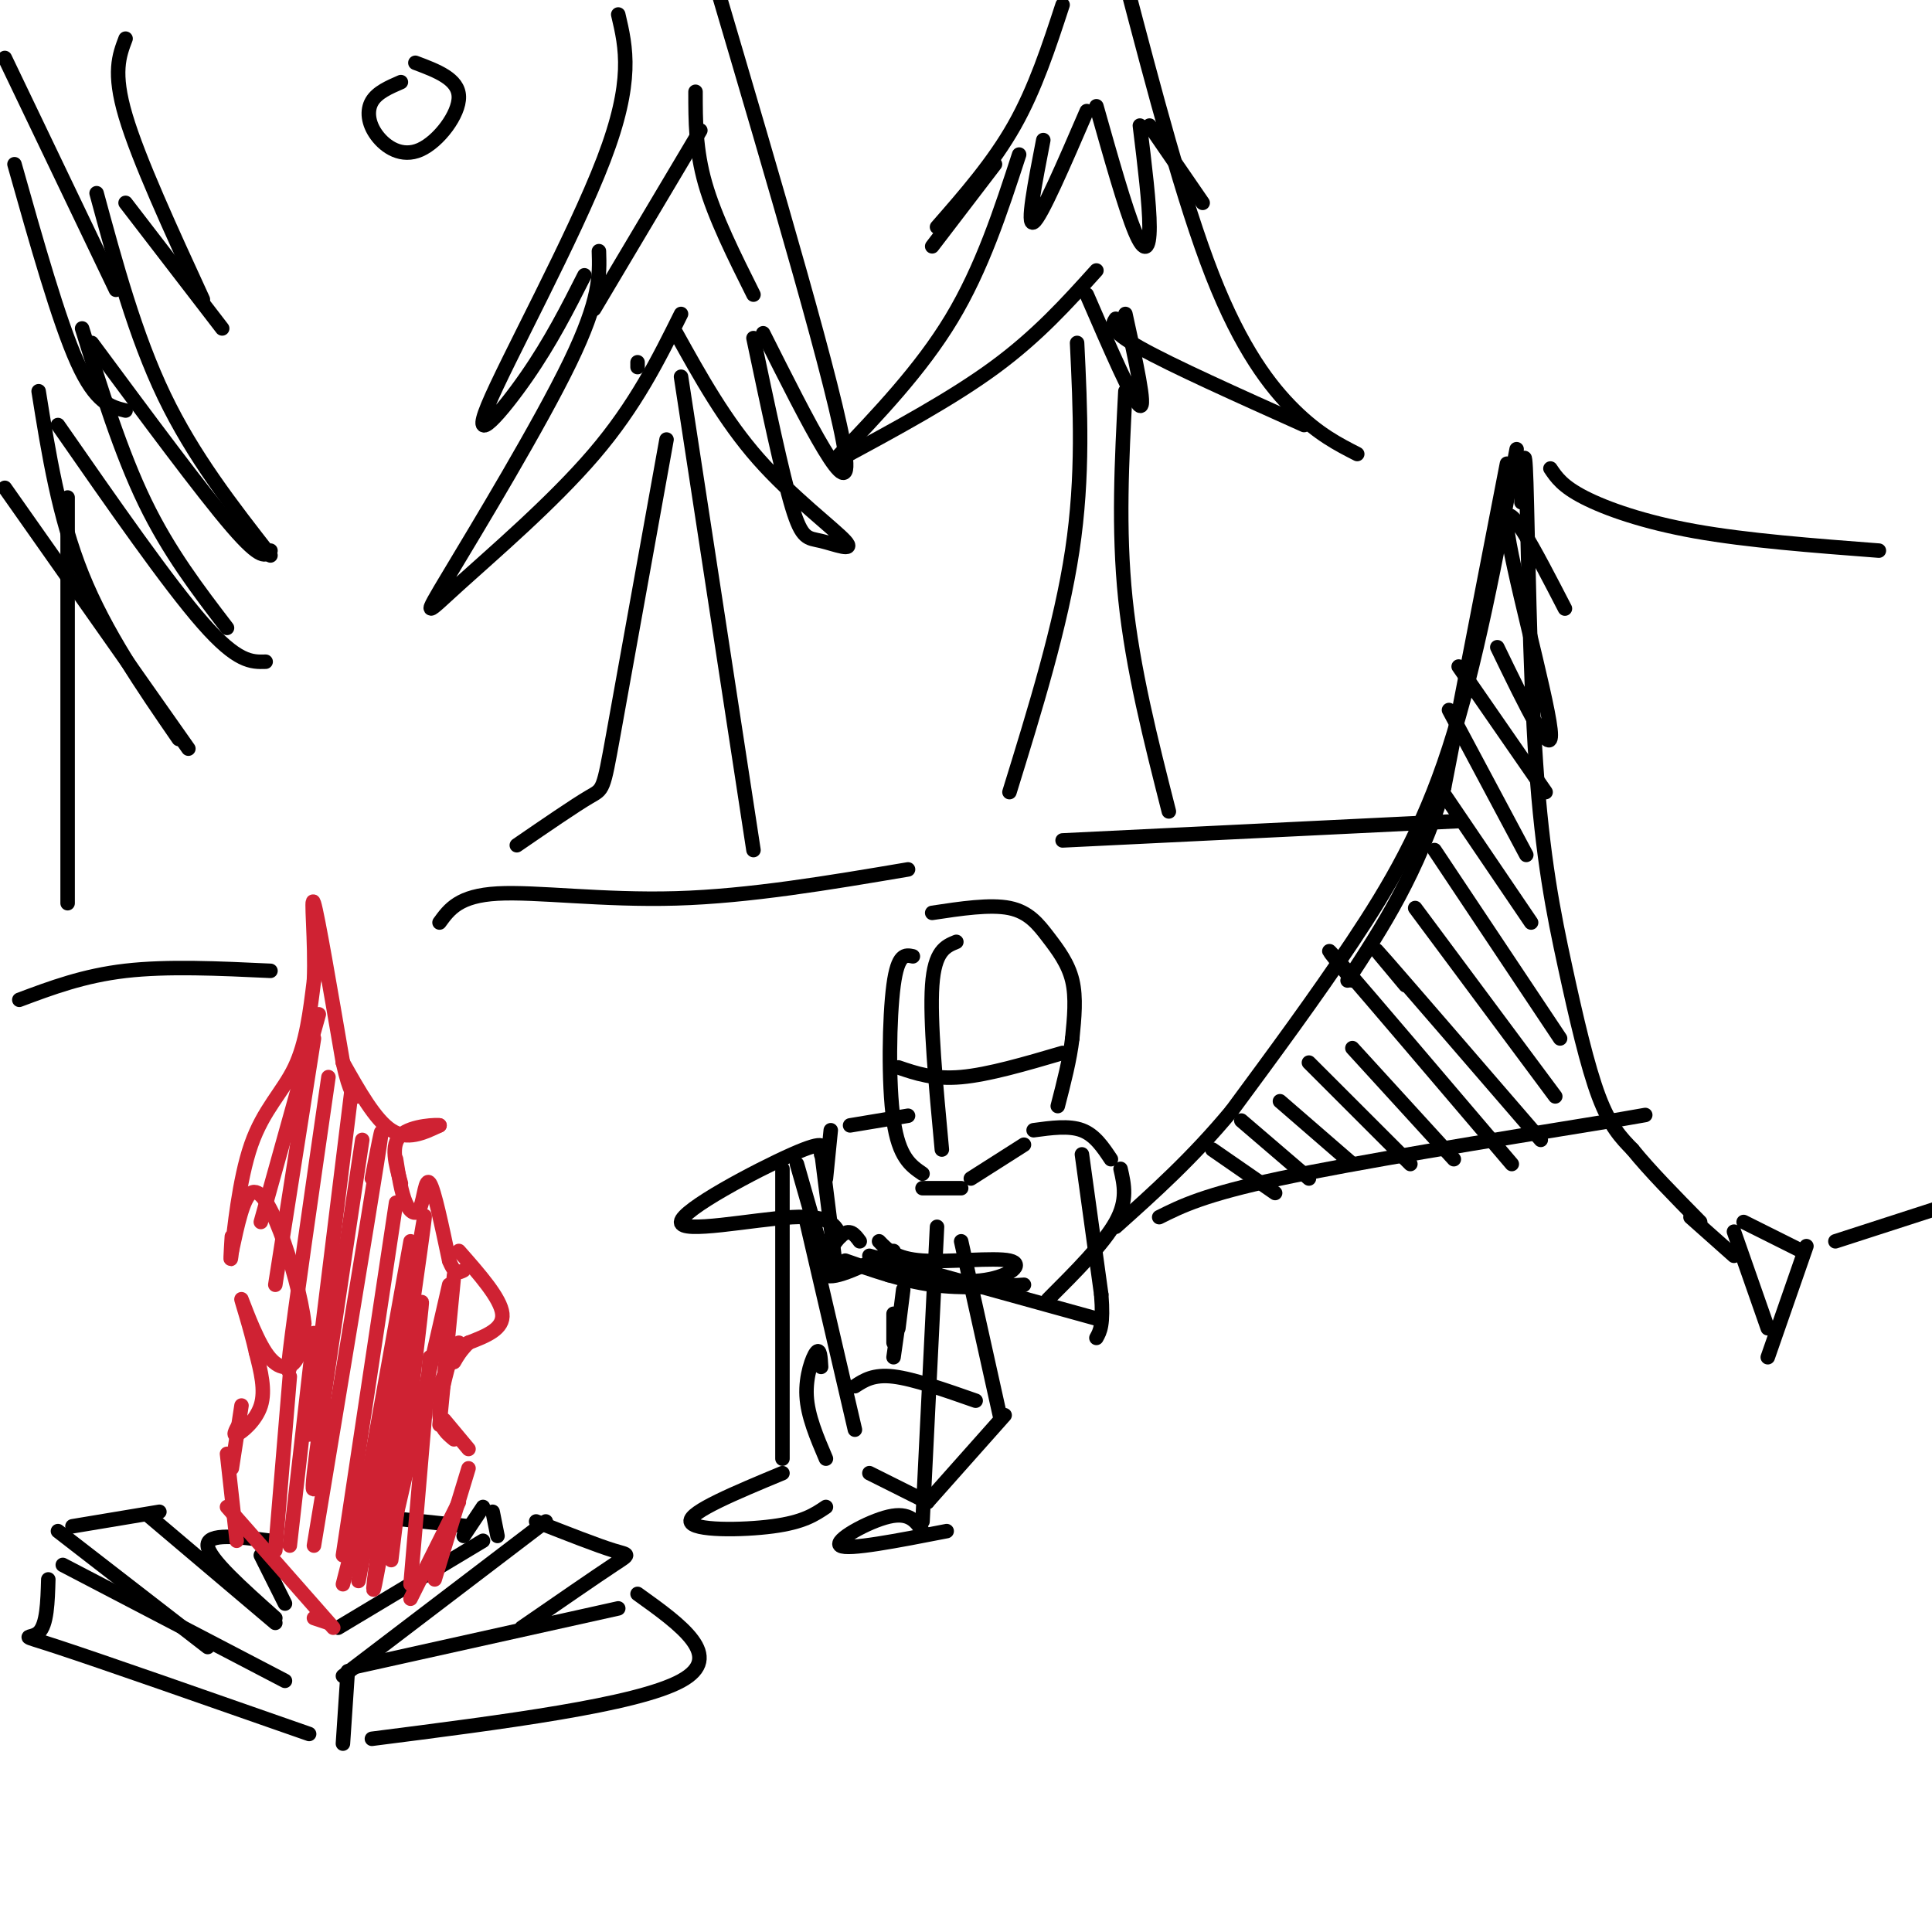 <svg viewBox='0 0 400 400' version='1.1' xmlns='http://www.w3.org/2000/svg' xmlns:xlink='http://www.w3.org/1999/xlink'><g fill='none' stroke='rgb(0,0,0)' stroke-width='3' stroke-linecap='round' stroke-linejoin='round'><path d='M314,93c-4.244,22.511 -8.489,45.022 -14,62c-5.511,16.978 -12.289,28.422 -20,40c-7.711,11.578 -16.356,23.289 -25,35'/><path d='M255,230c-8.167,9.833 -16.083,16.917 -24,24'/><path d='M315,104c0.333,-7.183 0.667,-14.367 1,-4c0.333,10.367 0.667,38.284 2,58c1.333,19.716 3.667,31.231 6,42c2.333,10.769 4.667,20.791 7,27c2.333,6.209 4.667,8.604 7,11'/><path d='M338,238c3.500,4.333 8.750,9.667 14,15'/><path d='M321,97c1.244,1.844 2.489,3.689 7,6c4.511,2.311 12.289,5.089 23,7c10.711,1.911 24.356,2.956 38,4'/><path d='M359,255c0.000,0.000 7.000,20.000 7,20'/><path d='M361,253c0.000,0.000 12.000,6.000 12,6'/><path d='M374,258c0.000,0.000 -8.000,23.000 -8,23'/><path d='M350,252c0.000,0.000 9.000,8.000 9,8'/><path d='M380,257c0.000,0.000 34.000,-11.000 34,-11'/><path d='M240,252c4.667,-2.333 9.333,-4.667 25,-8c15.667,-3.333 42.333,-7.667 69,-12'/><path d='M334,232c11.500,-2.000 5.750,-1.000 0,0'/><path d='M312,96c0.000,0.000 -13.000,67.000 -13,67'/><path d='M299,163c-5.500,17.833 -12.750,28.917 -20,40'/><path d='M251,238c0.000,0.000 13.000,9.000 13,9'/><path d='M257,232c0.000,0.000 14.000,12.000 14,12'/><path d='M265,228c0.000,0.000 15.000,13.000 15,13'/><path d='M271,220c0.000,0.000 21.000,21.000 21,21'/><path d='M280,217c0.000,0.000 21.000,23.000 21,23'/><path d='M280,203c-3.750,-4.667 -7.500,-9.333 -2,-3c5.500,6.333 20.250,23.667 35,41'/><path d='M291,204c-4.333,-5.167 -8.667,-10.333 -4,-5c4.667,5.333 18.333,21.167 32,37'/><path d='M293,188c0.000,0.000 29.000,39.000 29,39'/><path d='M297,176c0.000,0.000 26.000,39.000 26,39'/><path d='M298,163c0.000,0.000 19.000,28.000 19,28'/><path d='M300,147c0.000,0.000 16.000,30.000 16,30'/><path d='M302,138c0.000,0.000 18.000,26.000 18,26'/><path d='M310,134c5.911,12.222 11.822,24.444 11,17c-0.822,-7.444 -8.378,-34.556 -9,-42c-0.622,-7.444 5.689,4.778 12,17'/><path d='M189,198c-1.556,-0.333 -3.111,-0.667 -4,6c-0.889,6.667 -1.111,20.333 0,28c1.111,7.667 3.556,9.333 6,11'/><path d='M191,246c0.000,0.000 8.000,0.000 8,0'/><path d='M201,244c0.000,0.000 11.000,-7.000 11,-7'/><path d='M193,189c6.006,-0.905 12.012,-1.810 16,-1c3.988,0.810 5.958,3.333 8,6c2.042,2.667 4.155,5.476 5,9c0.845,3.524 0.423,7.762 0,12'/><path d='M222,215c-0.500,4.333 -1.750,9.167 -3,14'/><path d='M176,233c0.000,0.000 12.000,-2.000 12,-2'/><path d='M214,234c3.667,-0.500 7.333,-1.000 10,0c2.667,1.000 4.333,3.500 6,6'/><path d='M232,242c0.750,3.250 1.500,6.500 -1,11c-2.500,4.500 -8.250,10.250 -14,16'/><path d='M172,234c0.000,0.000 -1.000,10.000 -1,10'/><path d='M170,238c0.000,0.000 3.000,24.000 3,24'/><path d='M175,261c5.917,2.083 11.833,4.167 18,5c6.167,0.833 12.583,0.417 19,0'/><path d='M187,267c0.000,0.000 -1.000,8.000 -1,8'/><path d='M185,272c0.000,0.000 0.000,6.000 0,6'/><path d='M186,274c0.000,0.000 -1.000,7.000 -1,7'/><path d='M177,287c1.917,-1.250 3.833,-2.500 8,-2c4.167,0.500 10.583,2.750 17,5'/><path d='M170,283c-0.111,-1.978 -0.222,-3.956 -1,-3c-0.778,0.956 -2.222,4.844 -2,9c0.222,4.156 2.111,8.578 4,13'/><path d='M208,293c0.000,0.000 -16.000,18.000 -16,18'/><path d='M192,311c0.000,0.000 -12.000,-6.000 -12,-6'/><path d='M177,296c0.000,0.000 -10.000,-43.000 -10,-43'/><path d='M171,262c0.000,0.000 -6.000,-21.000 -6,-21'/><path d='M162,242c0.000,0.000 0.000,60.000 0,60'/><path d='M162,305c-9.667,4.022 -19.333,8.044 -19,10c0.333,1.956 10.667,1.844 17,1c6.333,-0.844 8.667,-2.422 11,-4'/><path d='M207,293c0.000,0.000 -8.000,-36.000 -8,-36'/><path d='M194,254c0.000,0.000 -3.000,61.000 -3,61'/><path d='M191,317c-1.356,-2.000 -2.711,-4.000 -7,-3c-4.289,1.000 -11.511,5.000 -10,6c1.511,1.000 11.756,-1.000 22,-3'/><path d='M224,239c0.000,0.000 4.000,29.000 4,29'/><path d='M228,268c0.500,6.333 -0.250,7.667 -1,9'/><path d='M227,273c0.000,0.000 -47.000,-13.000 -47,-13'/><path d='M170,239c0.690,-1.637 1.381,-3.274 -6,0c-7.381,3.274 -22.833,11.458 -23,14c-0.167,2.542 14.952,-0.560 23,-1c8.048,-0.440 9.024,1.780 10,4'/><path d='M178,257c-1.044,-1.422 -2.089,-2.844 -4,-1c-1.911,1.844 -4.689,6.956 -3,8c1.689,1.044 7.844,-1.978 14,-5'/><path d='M182,257c1.738,1.815 3.476,3.631 9,4c5.524,0.369 14.833,-0.708 18,0c3.167,0.708 0.190,3.202 -5,4c-5.190,0.798 -12.595,-0.101 -20,-1'/><path d='M13,324c0.000,0.000 46.000,24.000 46,24'/><path d='M10,327c-0.133,4.711 -0.267,9.422 -2,11c-1.733,1.578 -5.067,0.022 4,3c9.067,2.978 30.533,10.489 52,18'/><path d='M72,346c0.000,0.000 -1.000,15.000 -1,15'/><path d='M74,345c0.000,0.000 54.000,-12.000 54,-12'/><path d='M132,330c9.083,6.500 18.167,13.000 9,18c-9.167,5.000 -36.583,8.500 -64,12'/><path d='M71,347c0.000,0.000 42.000,-32.000 42,-32'/><path d='M111,315c6.333,2.489 12.667,4.978 16,6c3.333,1.022 3.667,0.578 0,3c-3.667,2.422 -11.333,7.711 -19,13'/><path d='M43,341c0.000,0.000 -31.000,-24.000 -31,-24'/><path d='M15,316c0.000,0.000 18.000,-3.000 18,-3'/><path d='M31,314c0.000,0.000 26.000,22.000 26,22'/><path d='M57,335c-6.917,-6.167 -13.833,-12.333 -14,-15c-0.167,-2.667 6.417,-1.833 13,-1'/><path d='M54,322c0.000,0.000 5.000,10.000 5,10'/><path d='M70,337c0.000,0.000 30.000,-18.000 30,-18'/><path d='M96,318c0.000,0.000 4.000,-6.000 4,-6'/><path d='M102,313c0.000,0.000 1.000,5.000 1,5'/><path d='M97,316c0.000,0.000 -19.000,-2.000 -19,-2'/><path d='M81,314c0.000,0.000 -2.000,6.000 -2,6'/></g>
<g fill='none' stroke='rgb(207,34,51)' stroke-width='3' stroke-linecap='round' stroke-linejoin='round'><path d='M68,336c0.000,0.000 -3.000,-1.000 -3,-1'/><path d='M69,337c0.000,0.000 -22.000,-25.000 -22,-25'/><path d='M49,319c0.000,0.000 -2.000,-18.000 -2,-18'/><path d='M48,304c0.000,0.000 2.000,-13.000 2,-13'/><path d='M50,294c-1.000,1.689 -2.000,3.378 -1,3c1.000,-0.378 4.000,-2.822 5,-6c1.000,-3.178 0.000,-7.089 -1,-11'/><path d='M53,280c-1.048,-4.802 -3.167,-11.308 -3,-11c0.167,0.308 2.622,7.429 5,11c2.378,3.571 4.679,3.592 6,2c1.321,-1.592 1.660,-4.796 2,-8'/><path d='M63,274c-0.512,-4.917 -2.792,-13.208 -5,-19c-2.208,-5.792 -4.345,-9.083 -6,-8c-1.655,1.083 -2.827,6.542 -4,12'/><path d='M48,256c-0.208,3.387 -0.417,6.774 0,3c0.417,-3.774 1.458,-14.708 4,-22c2.542,-7.292 6.583,-10.940 9,-16c2.417,-5.060 3.208,-11.530 4,-18'/><path d='M65,203c0.356,-7.822 -0.756,-18.378 0,-16c0.756,2.378 3.378,17.689 6,33'/><path d='M71,220c1.500,6.667 2.250,6.833 3,7'/><path d='M71,220c3.333,5.917 6.667,11.833 10,14c3.333,2.167 6.667,0.583 10,-1'/><path d='M91,233c-0.222,-0.156 -5.778,-0.044 -8,2c-2.222,2.044 -1.111,6.022 0,10'/><path d='M82,240c0.542,3.446 1.083,6.893 2,9c0.917,2.107 2.208,2.875 3,1c0.792,-1.875 1.083,-6.393 2,-5c0.917,1.393 2.458,8.696 4,16'/><path d='M93,261c1.167,3.000 2.083,2.500 3,2'/><path d='M95,259c4.333,4.917 8.667,9.833 9,13c0.333,3.167 -3.333,4.583 -7,6'/><path d='M97,278c-1.667,1.667 -2.333,2.833 -3,4'/><path d='M95,278c0.000,0.000 -5.000,11.000 -5,11'/><path d='M93,282c-1.083,4.167 -2.167,8.333 -2,11c0.167,2.667 1.583,3.833 3,5'/><path d='M92,294c0.000,0.000 5.000,6.000 5,6'/><path d='M97,304c0.000,0.000 -7.000,23.000 -7,23'/><path d='M95,311c0.000,0.000 -10.000,20.000 -10,20'/><path d='M60,285c0.000,0.000 -3.000,36.000 -3,36'/><path d='M65,276c0.000,0.000 -5.000,44.000 -5,44'/><path d='M66,210c0.000,0.000 -12.000,43.000 -12,43'/><path d='M65,215c0.000,0.000 -8.000,51.000 -8,51'/><path d='M68,223c-3.500,24.250 -7.000,48.500 -8,57c-1.000,8.500 0.500,1.250 2,-6'/><path d='M73,224c0.000,0.000 -9.000,73.000 -9,73'/><path d='M75,236c-4.500,29.917 -9.000,59.833 -10,69c-1.000,9.167 1.500,-2.417 4,-14'/><path d='M77,244c1.500,-7.833 3.000,-15.667 1,-3c-2.000,12.667 -7.500,45.833 -13,79'/><path d='M82,249c0.000,0.000 -11.000,73.000 -11,73'/><path d='M85,257c0.000,0.000 -12.000,67.000 -12,67'/><path d='M86,263c-4.667,25.417 -9.333,50.833 -11,60c-1.667,9.167 -0.333,2.083 1,-5'/><path d='M86,263c1.467,-8.978 2.933,-17.956 1,-4c-1.933,13.956 -7.267,50.844 -9,64c-1.733,13.156 0.133,2.578 2,-8'/><path d='M86,278c0.917,-6.250 1.833,-12.500 1,-5c-0.833,7.500 -3.417,28.750 -6,50'/><path d='M89,281c0.000,0.000 -4.000,47.000 -4,47'/><path d='M94,264c0.000,0.000 -3.000,31.000 -3,31'/><path d='M93,266c0.000,0.000 -11.000,48.000 -11,48'/><path d='M82,285c0.000,0.000 -11.000,43.000 -11,43'/><path d='M84,285c0.000,0.000 -4.000,32.000 -4,32'/></g>
<g fill='none' stroke='rgb(0,0,0)' stroke-width='3' stroke-linecap='round' stroke-linejoin='round'><path d='M198,195c-2.250,0.917 -4.500,1.833 -5,9c-0.500,7.167 0.750,20.583 2,34'/><path d='M186,221c3.667,1.250 7.333,2.500 13,2c5.667,-0.500 13.333,-2.750 21,-5'/><path d='M4,207c6.667,-2.500 13.333,-5.000 22,-6c8.667,-1.000 19.333,-0.500 30,0'/><path d='M91,191c2.022,-2.778 4.044,-5.556 12,-6c7.956,-0.444 21.844,1.444 37,1c15.156,-0.444 31.578,-3.222 48,-6'/><path d='M220,174c0.000,0.000 82.000,-4.000 82,-4'/><path d='M209,164c5.333,-17.250 10.667,-34.500 13,-50c2.333,-15.500 1.667,-29.250 1,-43'/><path d='M233,81c-0.750,14.250 -1.500,28.500 0,43c1.500,14.500 5.250,29.250 9,44'/><path d='M220,1c-2.833,8.667 -5.667,17.333 -10,25c-4.333,7.667 -10.167,14.333 -16,21'/><path d='M193,51c0.000,0.000 13.000,-17.000 13,-17'/><path d='M211,32c-3.833,11.750 -7.667,23.500 -14,34c-6.333,10.500 -15.167,19.750 -24,29'/><path d='M174,95c11.583,-6.250 23.167,-12.500 32,-19c8.833,-6.500 14.917,-13.250 21,-20'/><path d='M225,61c4.833,11.167 9.667,22.333 11,23c1.333,0.667 -0.833,-9.167 -3,-19'/><path d='M231,66c-0.750,1.167 -1.500,2.333 5,6c6.500,3.667 20.250,9.833 34,16'/><path d='M281,94c-4.000,-2.044 -8.000,-4.089 -13,-9c-5.000,-4.911 -11.000,-12.689 -17,-28c-6.000,-15.311 -12.000,-38.156 -18,-61'/><path d='M107,175c6.022,-4.133 12.044,-8.267 15,-10c2.956,-1.733 2.844,-1.067 5,-13c2.156,-11.933 6.578,-36.467 11,-61'/><path d='M156,176c0.000,0.000 -15.000,-98.000 -15,-98'/><path d='M128,3c1.613,6.857 3.226,13.714 -3,30c-6.226,16.286 -20.292,42.000 -24,51c-3.708,9.000 2.940,1.286 8,-6c5.060,-7.286 8.530,-14.143 12,-21'/><path d='M124,52c0.161,4.968 0.322,9.936 -6,23c-6.322,13.064 -19.128,34.223 -25,44c-5.872,9.777 -4.812,8.171 2,2c6.812,-6.171 19.375,-16.906 28,-27c8.625,-10.094 13.313,-19.547 18,-29'/><path d='M140,69c5.030,9.064 10.061,18.128 17,26c6.939,7.872 15.788,14.553 18,17c2.212,2.447 -2.212,0.659 -5,0c-2.788,-0.659 -3.939,-0.188 -6,-7c-2.061,-6.812 -5.030,-20.906 -8,-35'/><path d='M158,69c9.333,18.583 18.667,37.167 17,25c-1.667,-12.167 -14.333,-55.083 -27,-98'/><path d='M83,17c-2.455,1.065 -4.909,2.131 -6,4c-1.091,1.869 -0.818,4.542 1,7c1.818,2.458 5.182,4.700 9,3c3.818,-1.700 8.091,-7.343 8,-11c-0.091,-3.657 -4.545,-5.329 -9,-7'/><path d='M26,8c-1.333,3.500 -2.667,7.000 0,16c2.667,9.000 9.333,23.500 16,38'/><path d='M46,68c0.000,0.000 -20.000,-26.000 -20,-26'/><path d='M20,40c4.000,14.750 8.000,29.500 14,42c6.000,12.500 14.000,22.750 22,33'/><path d='M56,114c-0.917,1.083 -1.833,2.167 -8,-5c-6.167,-7.167 -17.583,-22.583 -29,-38'/><path d='M17,68c4.000,12.833 8.000,25.667 13,36c5.000,10.333 11.000,18.167 17,26'/><path d='M55,137c-2.917,0.083 -5.833,0.167 -13,-8c-7.167,-8.167 -18.583,-24.583 -30,-41'/><path d='M14,103c0.000,0.000 0.000,84.000 0,84'/><path d='M8,81c2.083,13.000 4.167,26.000 9,38c4.833,12.000 12.417,23.000 20,34'/><path d='M39,155c0.000,0.000 -38.000,-54.000 -38,-54'/><path d='M3,34c4.583,16.250 9.167,32.500 13,41c3.833,8.500 6.917,9.250 10,10'/><path d='M1,12c0.000,0.000 23.000,48.000 23,48'/><path d='M132,75c0.000,0.000 0.000,1.000 0,1'/><path d='M123,64c0.000,0.000 22.000,-37.000 22,-37'/><path d='M144,19c0.000,6.000 0.000,12.000 2,19c2.000,7.000 6.000,15.000 10,23'/><path d='M216,29c-1.750,9.000 -3.500,18.000 -2,17c1.500,-1.000 6.250,-12.000 11,-23'/><path d='M227,22c3.000,10.622 6.000,21.244 8,26c2.000,4.756 3.000,3.644 3,-1c0.000,-4.644 -1.000,-12.822 -2,-21'/><path d='M238,26c0.000,0.000 11.000,16.000 11,16'/></g>
</svg>